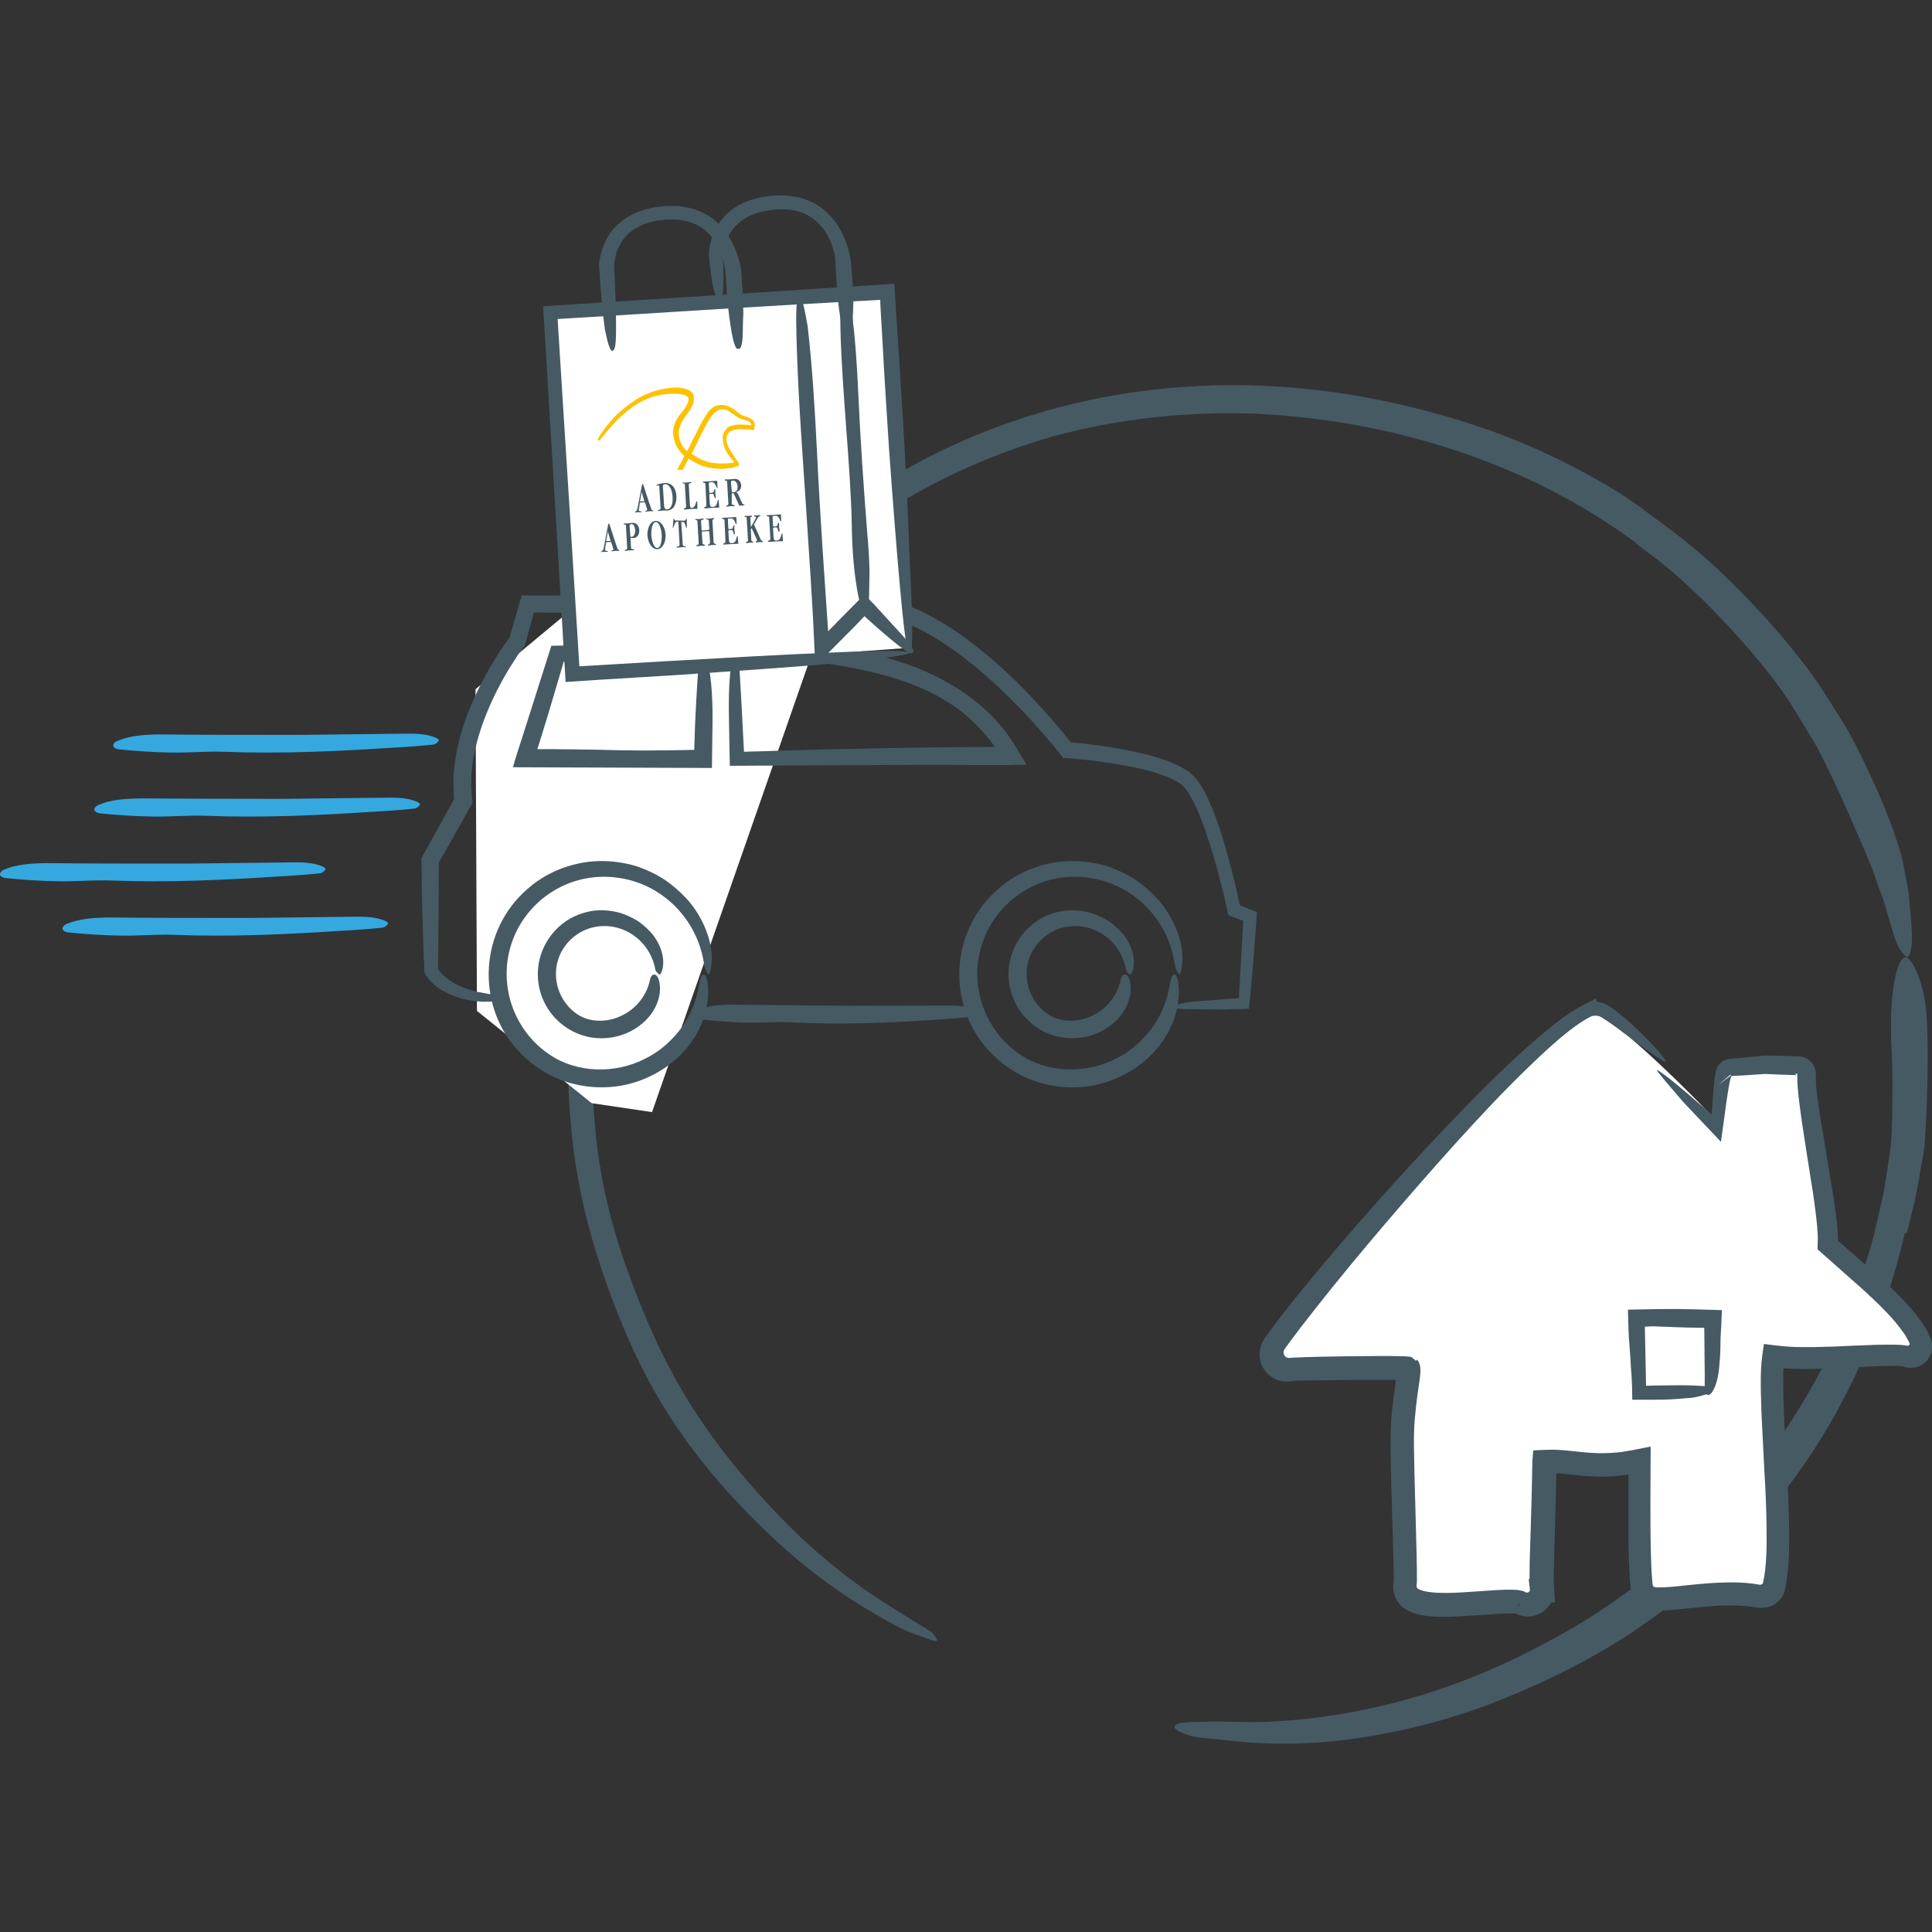 <?xml version="1.0" encoding="utf-8"?>
<!-- Generator: Adobe Illustrator 23.0.1, SVG Export Plug-In . SVG Version: 6.00 Build 0)  -->
<svg version="1.1" id="Ebene_1" xmlns="http://www.w3.org/2000/svg" xmlns:xlink="http://www.w3.org/1999/xlink" x="0px" y="0px"
	 width="800px" height="800px" viewBox="0 0 800 800" style="enable-background:new 0 0 800 800;" xml:space="preserve">
<rect x="0" y="0" width="800" height="800" fill="#333333" stroke="none"/>
<style type="text/css">
	.st0{fill:#465A64;}
	.st1{fill:#FFFFFF;}
	.st2{fill:#35A8E0;}
	.st3{fill:#FCC200;}
</style>
<g>
	<g>
		<g>
			<path class="st0" d="M677.7,225c-45.2-33.6-101.8-51.1-158.1-53.7c-28.2-1-56.6,2-83.9,9.5c-27.1,7.8-53.1,19.8-76.2,36
				c-28.6,20-52.9,45.9-71.4,75.4c-18.8,29.4-32.5,62-38.4,96.1c-4.6,26-5.6,53.1-3.2,79.6c1.9,19.8,6.4,39.1,13.2,57.8
				c6.7,18.8,14.7,37.1,25,53.9c10.3,16.8,22.8,32.2,36.6,46.7c13.6,14.4,28.7,27,45.3,37.6c6.1,3.9,12.3,7.7,18.4,11.4
				c1.6,0.9,2.4,2.7,3.1,3.8c0.2,0.4-0.9,0.5-1.8,0.2c-4.8-1.7-9.6-3.1-14.5-5.7c-13.3-7-26-15.2-37.8-24.7
				c-11.8-9.5-22.7-20.2-33-31.5c-10.2-11.4-19.6-23.8-27.6-37.2c-8-13.4-14.5-27.8-20-42.5c-6-16-11-32.5-14-49.4
				c-3.1-16.9-4.2-34.1-4.3-51.2c-0.5-34.2,5-69.1,18-101.2c11.2-27.9,26.7-53.8,45.7-77.1c18.9-23.4,41.9-43.4,67.6-59.3
				c36.8-22.8,79.4-36.1,122.7-39.2c43.3-3.3,86.9,3.6,127.8,17.9c11.9,4.3,23.1,9.2,34.2,14.9c6.5,3.4,13,7,19.4,11
				c3.2,2,6.4,4.3,9.6,6.6l8.5,6.3l4.3,3.2l4.5,3.5c2.9,2.4,5.8,4.8,8.6,7.2c5.6,4.9,10.8,10.1,16,15.3
				c10.2,10.6,19.9,21.5,28.7,33.7c2.2,3,4.4,6.5,6.3,9.5l5.6,8.9c4.4,6.9,7.4,13.4,10.6,20c5.4,11.4,10,22.4,13.6,34.1
				c0.4,1.4,0.9,3.3,1.2,4.8l0.8,4.2c0.5,2.8,1,5.6,1.5,8.3c0.6,5.8,1.1,11.4,1.4,16.9c0.2,4.6-0.6,9.5-1.9,9.6
				c-1.3,0.1-4.3-4.4-5.5-8.6c-1-3.3-2-6.7-3-10.1l-1.5-5.1l-1.9-5.1c-1.2-3.4-2.4-7.1-3.6-10l-4.2-9.8
				c-5.6-12.9-11.4-26.2-17.8-38.3c-3.3-5.6-7.5-12.5-10.9-18c-3.8-5.8-8-11.4-12.5-16.8c-7.5-9.2-15.6-17.9-24.1-26.3
				c-4.3-4.1-8.6-8.2-13.1-12c-2.2-1.9-4.5-3.7-6.9-5.5l-7.3-5.5L677.7,225z"/>
			<path class="st0" d="M788.8,510.5c-8.7,37-24.3,72.8-47.3,103.6c-19.2,26-43.8,47.9-70.9,65.2c-17.6,10.9-36.4,19.8-55.7,27.1
				c-19.4,7.1-39.7,11.9-60.1,14.3c-9.7,1.1-19.5,1.5-29.2,1.2c-9.7-0.1-19.2-1.6-28.6-2.4c-4.6-0.4-10.2-2.8-10.6-4.1
				c-0.9-2.7,8.2-2.3,15.2-2.5c8.7-0.1,17.6,0.5,26.4-0.1c35.2-2,69.4-11.4,100.9-26.8c14.4-7.1,28.4-14.9,41.4-24.3
				c13.2-9,25.3-19.5,36.7-30.7c33-32.6,56.9-74.4,69-119.8l3.7-16c1-5.4,1.8-10.8,2.6-16.2l0.6-4c0.1-1,0.2-2.4,0.3-3.7l0.3-8.2
				c0.1-5.5,0.1-11.1,0.1-16.6c0-7.3-0.6-14.9-0.6-22c0-6.6,0.5-12.8,1.4-17.9c0.9-5.1,2.2-9.1,4.2-10.1c2.2-1.3,7.9,8.4,9.1,23.3
				c0.9,13.6,0.5,27.2,0,40.8c-0.2,4.2-0.4,8.3-0.7,12.6c-0.4,4.7-1.4,8.5-2,12.7c-0.8,4.1-1.4,8.3-2.4,12.4l-3,12.3L788.8,510.5z"
				/>
		</g>
	</g>
	<polygon class="st1" points="270,460.5 245,456.8 197.5,418.6 196.9,285.4 271.3,223.6 350.4,229.9 	"/>
	<g>
		<g>
			<path class="st0" d="M380.1,252.5c13.4,6.2,24.8,15.1,35.4,24.7c5.3,4.8,10.3,9.9,15.1,15.2c2.4,2.6,4.8,5.3,7.1,8l3.4,4.1
				l2.3,2.9l5.3,0.5l6.9,0.9c4.6,0.6,9.2,1.4,13.8,2.4c4.6,1,9.2,2.1,13.7,3.8c1.1,0.4,2.3,0.8,3.4,1.4c1.1,0.5,2.3,1,3.4,1.7
				c1.1,0.7,2.3,1.3,3.4,2.4c1.2,0.9,2,2,2.9,3.1c3.1,4.4,4.8,8.8,6.6,13.2c1.7,4.4,3.1,8.9,4.4,13.3c1.3,4.5,2.5,8.9,3.6,13.4
				l1.6,6.7l0.7,3.4l0.3,1.3l0,0c0,0-0.1,0,0.1,0c2.3,0.9,4.7,1.9,7,2.8c-0.5,6.8-1,13.5-1.5,20.2c-0.6,6.8-1.2,13.4-1.8,19.8
				c-2,0.1-4,0.1-6,0.2c-1.1,0-2.3,0-3.4,0.1c-2,0-4,0-6,0c-3.9,0-7.8-0.1-11.4-0.2c-3-0.1-6.7-0.5-5.8-0.9
				c1.8-0.7,5.8-1.8,10.1-2.2c6.1-0.5,12.1-0.9,18.3-1.4c0.6-10.6,1.2-21.2,1.8-32c-2-0.8-4.1-1.6-6.2-2.4l-1.1-5.1l-1-4.3l-2.2-8.5
				c-2-7.4-4.2-14.7-6.9-21.7c-1.3-3.5-2.9-7-4.7-10c-0.5-0.7-0.9-1.6-1.4-2.2c-0.5-0.6-1-1.4-1.6-1.8c-1.1-1-2.7-1.9-4.2-2.7
				c-6.5-3-14-4.6-21.4-5.9c-3.7-0.7-7.5-1.2-11.2-1.7l-5.7-0.6l-7-0.6l-1.9-2.4l-1.1-1.4l-2.2-2.7l-4.6-5.3
				c-3.1-3.5-6.3-7-9.6-10.3c-6.6-6.7-13.4-13-20.8-18.7c-7.3-5.7-15.1-10.8-23.4-14.4c-4.1-1.8-8.4-3.2-12.7-4
				c-2.2-0.4-4.3-0.6-6.5-0.6c-2.2-0.1-4.7,0-7,0c-38.1,0.1-76.2,0-114.5-0.3c-4.9,0-9.8,0-14.8-0.1l-2.2,7.9l-0.7,2.6
				c-0.3,1-0.3,1.4-1,3.3l-1.1,1.5l-0.8,1.1c-0.5,0.7-1,1.4-1.5,2.2c-3.9,5.9-7.4,12.1-10.3,18.5c-2.9,6.4-5.3,13.1-6.8,19.8
				c-0.8,3.4-1.2,6.8-1.5,10.2c0,1.7-0.1,3.4-0.1,5.1l0.5,6.2c0.1,0.3,0,0.6-0.2,0.8l-0.4,0.8l-0.7,1.2l-0.9,1.6l-1.7,3.1l-3.5,6.2
				l-6.5,11.5c-0.1,11.1-0.1,22.3-0.2,33.3l-0.1,8.6l0,2c0,0.2,0,0.3,0.1,0.4c0.5,0.7,1.4,1.8,2.3,2.6c3.7,3.3,8.7,5.4,13.8,6.6
				c6.6,1.3,10.4,1.6,11,2.4c0.3,0.4-0.2,0.7-1.5,1.1c-1.3,0.4-3.4,0.6-6.3,0.6c-5.4-0.1-11.2-1.2-16.6-4.1
				c-1.4-0.7-2.7-1.6-3.9-2.6c-1.3-1.1-2.3-2-3.6-3.7c-0.3-0.5-0.7-1-0.9-1.6c-0.1-0.6-0.1-1.2-0.1-1.8l-0.1-2.2
				c-0.1-1.5-0.1-3-0.2-4.5c-0.2-6.1-0.4-12.3-0.6-18.7c-0.1-6.6-0.2-13.4-0.3-20.2c1.4-2.5,2.8-5.1,4.2-7.6
				c1.9-3.4,3.8-6.9,5.7-10.4c1-1.7,1.9-3.5,2.9-5.2l0.7-1.2c0-0.1,0.1-0.1,0.1-0.2c0-0.1,0,0,0,0l-0.1-0.8l-0.1-1.6
				c-0.6-8.6,0.8-17.4,3.4-26c2.6-8.7,6.6-17.2,11.5-25.9c1.3-2.1,2.6-4.3,4-6.5c0.7-1.1,1.4-2.2,2.2-3.2c0.7-0.9,1.3-1.8,2-2.8
				c1.6-5.6,3.3-11.4,5-17.4c20.3,0,44.8,0,72.9,0c13.5,0,27.9,0,43.2,0c7.6,0,15.4,0,23.4,0c4.1,0,8.7,0.4,12.9,1.5
				C372,249.2,376.1,250.6,380.1,252.5z"/>
		</g>
		<g>
			<path class="st0" d="M354.8,416.5c8.2,0,22.7-0.1,37.2-0.1c4.2,0,8.4,0,11.8,1.8c0.6,0.3,1.3,0.9,1.1,1.2
				c-0.3,0.6-1.1,1.5-1.9,1.6c-4.9,0.5-9.8,0.9-14.7,1.2c-20.2,1.4-40.4,2.2-60.8,1.1c-6.6-0.3-13.2,0.3-19.8,0.1
				c-6.1-0.2-12.3-0.7-18.4-1.4c-2.7-0.3-2.9-2.4-0.7-3.5c4.4-2.2,9.8-2.5,15.2-2.5C318.7,416.2,333.6,416.3,354.8,416.5z"/>
		</g>
		<g>
			<path class="st0" d="M207.3,382.4c2.3-4.6,5.8-9.7,11-14.2c5.1-4.6,11.9-8.4,19.8-10.3c7.8-2,16.7-1.8,25.2,0.7
				c4.2,1.4,8.3,3.3,12.1,5.8c3.7,2.6,7.1,5.6,10.1,9.1c6.7,8.1,10.4,18.8,8.9,27.3c-0.2,1.4-0.8,3.1-1.1,2.6
				c-0.7-0.8-1.6-2.5-1.8-4.4c-1.6-11-7.7-21.1-16.4-27.6c-8.9-6.8-20.3-9.5-31.1-7.9c-10.7,1.6-20.5,7.7-26.7,16.4
				c-6.3,8.7-8.8,19.8-6.9,30.3c1.8,10.5,7.9,20.2,16.9,26.3c11.5,8,27.6,8.2,39.8,1.9c5.8-2.8,10.8-7.2,14.7-12.3
				c3.9-5.2,6.5-11.4,7.6-17.8c0.7-5.7,2.8-6.5,3.6-1.3c0.7,5.2-0.1,11.3-2.6,17.2c-2.5,5.8-6.6,11.3-11.9,15.6
				c-7.2,5.8-16.2,9.6-25.7,10.3c-9.5,0.7-19.6-1.3-28.3-6.8c-8.7-5.4-16.2-14-19.8-25C201.1,407.4,201.4,394.2,207.3,382.4z"/>
		</g>
		<g>
			<path class="st0" d="M225.5,391.6c1.3-2.6,3.3-5.5,6.1-8c2.9-2.6,6.7-4.8,11.2-5.9c4.4-1.2,9.5-1,14.3,0.4
				c2.4,0.8,4.7,1.9,6.9,3.2c2.1,1.4,4.1,3.2,5.8,5.1c3.8,4.5,5.9,10.8,4.3,15.6c-0.2,0.8-0.8,1.7-1.1,1.5c-0.6-0.4-1.6-1.3-1.7-2.3
				c-1.1-5.7-4.4-10.8-9-13.9c-4.6-3.3-10.4-4.5-15.7-3.5c-5.3,0.9-10,4.1-12.9,8.3c-3,4.3-4.1,9.6-3.2,14.7c0.9,5,3.7,9.7,8,12.8
				c5.6,4.1,13.4,3.8,19.2,0.8c5.6-2.7,10-8,11.4-14.5c0.5-2.8,2.6-3.3,3.6-0.5c0.9,2.9,0.8,6.3-0.5,9.7c-1.2,3.3-3.5,6.5-6.5,8.9
				c-8,6.7-20.5,8.2-30.4,2c-4.9-3-9.1-7.9-11.2-14.1C222,405.7,222.1,398.3,225.5,391.6z"/>
		</g>
		<g>
			<path class="st0" d="M402.2,382.4c2.3-4.6,5.8-9.7,11-14.2c5.1-4.6,11.9-8.4,19.8-10.3c7.8-2,16.7-1.8,25.2,0.7
				c4.2,1.4,8.3,3.3,12.1,5.8c3.7,2.6,7.1,5.6,10.1,9.1c6.7,8.1,10.4,18.8,8.9,27.3c-0.2,1.4-0.8,3.1-1.1,2.6
				c-0.7-0.8-1.6-2.5-1.8-4.4c-1.6-11-7.7-21.1-16.4-27.6c-8.9-6.8-20.3-9.5-31.1-7.9c-10.7,1.6-20.5,7.7-26.7,16.4
				c-6.3,8.7-8.8,19.8-6.9,30.3c1.8,10.5,7.9,20.2,16.9,26.3c11.5,8,27.6,8.2,39.8,1.9c5.8-2.8,10.8-7.2,14.7-12.3
				c3.9-5.2,6.5-11.4,7.6-17.8c0.7-5.7,2.8-6.5,3.6-1.3c0.7,5.2-0.1,11.3-2.6,17.2c-2.5,5.8-6.6,11.3-11.9,15.6
				c-7.2,5.8-16.2,9.6-25.7,10.3c-9.5,0.7-19.6-1.3-28.3-6.8c-8.7-5.4-16.2-14-19.8-25C396,407.4,396.2,394.2,402.2,382.4z"/>
		</g>
		<g>
			<path class="st0" d="M420.4,391.6c1.3-2.6,3.3-5.5,6.1-8c2.9-2.6,6.7-4.8,11.2-5.9c4.4-1.2,9.5-1,14.3,0.4
				c2.4,0.8,4.7,1.9,6.9,3.2c2.1,1.4,4.1,3.2,5.8,5.1c3.8,4.5,5.9,10.8,4.3,15.6c-0.2,0.8-0.8,1.7-1.1,1.5c-0.6-0.4-1.6-1.3-1.7-2.3
				c-1.1-5.7-4.4-10.8-9-13.9c-4.6-3.3-10.4-4.5-15.7-3.5c-5.3,0.9-10,4.1-12.9,8.3c-3,4.3-4.1,9.6-3.2,14.7c0.9,5,3.7,9.7,8,12.8
				c5.6,4.1,13.4,3.8,19.2,0.8c5.6-2.7,10-8,11.4-14.5c0.5-2.8,2.6-3.3,3.6-0.5c0.9,2.9,0.8,6.3-0.5,9.7c-1.2,3.3-3.5,6.5-6.5,8.9
				c-8,6.7-20.5,8.2-30.4,2c-4.9-3-9.1-7.9-11.2-14.1C416.9,405.7,417,398.3,420.4,391.6z"/>
		</g>
		<g>
			<path class="st0" d="M383.7,316.7l-81.5,0.4l-0.3-15.8c-0.2-10.1-0.3-20.1,1.3-28.4c0.3-1.4,0.9-3.1,1.2-2.6
				c0.6,0.8,1.6,2.7,1.7,4.6c0.3,5.9,0.7,11.8,1,17.7c0.3,5.8,0.6,11.5,0.9,17.3l0.1,1.4l2.5-0.1l4.5-0.1l8.9-0.3l17.9-0.5
				c11.9-0.2,23.8-0.5,35.8-0.7l17.9-0.2l16.2-0.1c0,0,0.1,0,0.1,0l0,0c0,0,0,0,0,0l-0.3-0.5c-0.8-1.2-1.6-2.3-2.6-3.4
				c-3.6-4.4-7.7-8.4-12.3-11.8c-12.2-9.1-27.5-13.8-42.6-16.8c-14.1-2.9-28.7-4.3-43.1-4.3c-3.1,0-5.1-0.4-5-1.1
				c-0.1-0.3-0.2-0.6-0.3-0.9l0-0.1l0,0l0.3,0.9l0,0l-0.3-0.9l0,0.1c0.3,0.9,0.2,0.5,0.2,0.5c0-0.2,0.2-0.4,0.4-0.6
				c0.5-0.4,1.5-0.8,2.8-1.2c10.6-2.9,23.7-3,37-1.1c9.1,1.2,18.1,3.2,27.1,6.1c4.5,1.5,9,3.3,13.4,5.4c4.4,2.2,8.8,4.6,13.1,7.6
				c4.2,3,8.3,6.4,12.1,10.4c1,1,1.8,2.1,2.7,3.1c0.9,1,1.8,2.1,2.6,3.3l1.6,2.2c0.7,1,1.3,2.1,2,3.2c1.3,2.2,2.6,4.3,3.9,6.5
				l0.5,0.8l-0.9,0l-1.9,0c-1.3,0-2.5,0-3.8,0.1c-2.4,0-4.9,0-7.4,0c-2.9,0-5.8,0-8.8,0C396.3,316.7,390.1,316.7,383.7,316.7z"/>
		</g>
		<g>
			<path class="st0" d="M217,303l11.3-35.6l38.9-0.8c8-0.2,15.9-0.3,22.5,1.3c1.1,0.3,2.4,0.9,2.1,1.2c-0.6,0.6-2.1,1.6-3.7,1.7
				c-9.3,0.7-18.7,1.3-28,1.8l-14.5,0.8l-7.3,0.4l-3.6,0.2l-0.8,0l-0.2,0l-0.4,0.1l-0.1,0.7l-0.8,2.7l-1.6,5.4l-3.2,10.8l-3.3,10.8
				l-1.7,5.4c-0.1,0.3-0.1,0.2-0.1,0.3l0,0l0,0c0,0,0,0,0,0l0.1,0l4.9,0l10.4,0.1c6.9,0.1,13.8,0.2,20.8,0.4
				c5.4,0.1,10.8,0.1,16.3,0l8.2-0.1l4.1-0.1c0.3,0,0.1,0,0.2,0l0,0l0,0l0-1.2c0.3-11.7,1-23.4,1.8-35c0.4-5.1,2.5-5.5,3.5-1.3
				c2.1,8.5,2.4,18.6,2.2,29c-0.1,4.7-0.1,9.4-0.2,16c-22.8-0.1-47.8-0.2-82.4-0.3C213.1,315,215,309.1,217,303z"/>
		</g>
		<g>
			<path class="st2" d="M116.6,330.8c9.4-0.1,26-0.3,42.6-0.5c4.8-0.1,9.6,0,13.5,1.7c0.7,0.3,1.4,0.9,1.2,1.2
				c-0.4,0.6-1.3,1.5-2.2,1.6c-5.6,0.6-11.2,1-16.8,1.3c-23.1,1.5-46.2,2.6-69.6,1.7c-7.5-0.3-15.1,0.5-22.7,0.3
				c-7-0.1-14.1-0.6-21-1.3c-3.1-0.3-3.3-2.4-0.8-3.5c5.1-2.2,11.1-2.6,17.4-2.7C75.2,330.7,92.3,330.8,116.6,330.8z"/>
		</g>
		<g>
			<path class="st2" d="M77.5,357.6c9.4-0.1,26-0.3,42.6-0.5c4.8-0.1,9.6,0,13.5,1.7c0.7,0.3,1.4,0.9,1.2,1.2
				c-0.4,0.6-1.3,1.5-2.2,1.6c-5.6,0.6-11.2,1-16.8,1.3c-23.1,1.5-46.2,2.6-69.6,1.7c-7.5-0.3-15.1,0.5-22.7,0.3
				c-7-0.1-14.1-0.6-21-1.3c-3.1-0.3-3.3-2.4-0.8-3.5c5.1-2.2,11.1-2.6,17.4-2.7C36.1,357.6,53.2,357.6,77.5,357.6z"/>
		</g>
		<g>
			<path class="st2" d="M124.4,304.3c9.4-0.1,26-0.3,42.6-0.5c4.8-0.1,9.6,0,13.5,1.7c0.7,0.3,1.4,0.9,1.2,1.2
				c-0.4,0.6-1.3,1.5-2.2,1.6c-5.6,0.6-11.2,1-16.8,1.3c-23.1,1.5-46.2,2.6-69.6,1.7c-7.5-0.3-15.1,0.5-22.7,0.3
				c-7-0.1-14.1-0.6-21-1.3c-3.1-0.3-3.3-2.4-0.8-3.5c5.1-2.2,11.1-2.6,17.4-2.7C83,304.3,100.1,304.3,124.4,304.3z"/>
		</g>
		<g>
			<path class="st2" d="M103.4,380.1c9.4-0.1,26-0.3,42.6-0.5c4.8-0.1,9.6,0,13.5,1.7c0.7,0.3,1.4,0.9,1.2,1.2
				c-0.4,0.6-1.3,1.5-2.2,1.6c-5.6,0.6-11.2,1-16.8,1.3c-23.1,1.5-46.2,2.6-69.6,1.7c-7.5-0.3-15.1,0.5-22.7,0.3
				c-7-0.1-14.1-0.6-21-1.3c-3.1-0.3-3.3-2.4-0.8-3.5c5.1-2.2,11.1-2.6,17.4-2.7C62,380.1,79.1,380.1,103.4,380.1z"/>
		</g>
	</g>
	<g>
		<polygon class="st1" points="228.6,129.1 368.3,120.6 375.6,268.3 312.6,272.9 238.1,278.7 		"/>
		<g>
			<g>
				<path class="st0" d="M377.6,267.5c-0.2,4.1-1.4,3.7-2,0.8c-0.8-3.7-1.7-11.7-2.9-24.7c-1.6-17.7-3.1-37.4-4.6-58.1
					c-0.7-10.4-1.3-21-2-31.8c-0.3-5.4-0.6-10.8-0.9-16.3c-0.2-2.7-0.3-5.5-0.5-8.2l-0.2-4.1l0-0.8l0,0l0-0.1l-0.1,0l-0.1,0l-0.7,0
					l-1.3,0.1c-19.6,1-42,2.3-65.1,3.7c-22.1,1.4-44.9,2.8-66.3,4.1c0.7,11.3,1.4,21.9,2,31.9c2.3,36.2,4.7,74.5,7,111.9
					c11.4-0.7,22.7-1.3,33.9-2c12.2-0.7,24.1-1.3,35.8-2c26.5-1.4,55.6-2.8,62.7-2.3c13.9,0.9-9.7,3.3-31,5.5
					c-16.1,1.3-33.1,2.5-50.6,3.7c-8.7,0.6-17.6,1.2-26.5,1.7c-10,0.6-20,1.2-30,1.9c-1-16.9-2-34-3-50.8
					c-2-33.1-4.1-68.3-6.3-104.8c48.2-3.1,98.1-6.2,145.4-9.3c0.3,4.9,0.6,9.5,0.9,14.1c1.7,25.6,4,61.1,4.7,81.2
					C376.9,239.2,378.1,255.7,377.6,267.5z"/>
			</g>
			<g>
				<path class="st0" d="M378,268.8c0.7,1.3-0.3,2-1.2,1.6c-1.3-0.5-3.6-2.1-7.1-5c-2.2-1.8-4.5-3.8-6.9-5.9
					c-1.2-1.1-2.4-2.1-3.6-3.2c-0.5-0.5-1.5-1.4-1.3-1.1c0,0-0.1,0-0.1,0c0,0.1,0,0.1,0,0.1c-0.6,0.7-1.3,1.3-1.9,2
					c-1.4,1.5-2.9,3-4.4,4.5c-4.6,4.6-9.2,9.3-13.9,13.9l0-0.4c-0.3-6.4-0.7-13.3-1-20.5c-0.3-4.9-0.6-9.9-0.9-15
					c-0.7-10.2-1.3-20.4-1.9-29.3c-1.4-21-3.1-43.9-3.8-64.5c-0.3-9.1-0.6-19.1,0.2-21.6c1.4-4.9,2.9,3.2,4.2,10.5
					c1.9,16,3,34.4,3.9,52.1c0.6,12.7,1.4,26.4,2.3,40.2c0.5,6.9,0.9,13.9,1.4,20.8c0.2,3.4,0.5,6.9,0.7,10.3l0.2,2.6
					c0,0.3,0,0.1,0,0.2l0,0l0,0.1c0,0.1,0,0.2,0.1,0.2c0.1-0.1,0.1-0.2,0.2-0.3l0,0l0,0l0,0l0.2-0.2c0.5-0.6,1.1-1.1,1.7-1.7
					c1.1-1.2,2.3-2.4,3.5-3.6c3.2-3.2,6.4-6.5,9.3-9.4c1.1,1.1,2.2,2.2,3.3,3.3c0.5,0.5,1,1,1.4,1.5c0.3,0.3,0.5,0.5,0.7,0.8
					c1,1,1.8,1.9,2.6,2.8C371.8,261.2,376,265.1,378,268.8z"/>
			</g>
			<g>
				<path class="st0" d="M359.1,251.5c-0.4,0.9-1.6,0.9-2,0.3c-0.6-0.8-1.2-2.6-1.8-5.5c-1.6-8.3-2.5-18.7-2.6-29.1
					c-0.2-11.3-1.3-26.7-2.2-38.5c-1-13.9-2.2-29.1-2.5-42.7c-0.1-6.1-0.2-12.7,0.6-14.3c1.5-3.3,2.9,2.1,4,6.9
					c1.5,10.6,2.3,22.8,2.8,34.5c0.8,17.9,2.2,38.7,3.7,57.4c0.5,5.8,1.1,13.9,0.9,18.5C359.8,245,360.2,248.8,359.1,251.5z"/>
			</g>
			<g>
				<path class="st0" d="M306.8,143.7c-0.4,1-1.6,1-2,0.3c-0.6-0.9-1.2-2.9-1.8-6.1c-0.8-4.6-1.5-9.7-1.9-15.1
					c-0.2-2.7-0.4-5.5-0.6-8.3l-0.1-1.1l0-0.5l0-0.3c-0.1-0.6-0.2-1.2-0.3-1.9c-0.3-1.3-0.5-2.6-0.9-3.8
					c-1.6-5.4-5.3-11.6-11.4-14.1c-3-1.3-6.3-2-9.6-1.9c-0.8,0-1.6,0-2.5,0c-0.8,0.1-1.6,0.2-2.4,0.3c-1.6,0.1-3.1,0.6-4.5,0.9
					c-3.3,1-6.5,2.6-8.9,5c-1.3,1.1-2.2,2.6-3.1,4c-0.8,1.5-1.5,3.1-1.9,4.8c-0.4,1.7-0.7,3.5-0.6,5c0.1,2,0.2,4,0.3,5.9
					c0.2,3.9,0.3,7.8,0.4,11.6c0.2,6.7,0.2,14-0.5,15.8c-1.5,3.6-2.9-2.3-4-7.6c-0.8-5.8-1.4-12.1-1.9-18.5
					c-0.1-1.6-0.2-3.2-0.3-4.9l-0.2-2.4c-0.1-1.2,0-2.1,0.2-3c0.5-3.7,1.8-7.2,3.8-10.4c3-4.9,8.1-8.4,13.6-10.2
					c2.7-0.9,5.6-1.5,8.4-1.7c0.7-0.1,1.4-0.2,2.1-0.2l2.2,0l2.2,0c0.7,0.1,1.5,0.2,2.2,0.3c5.9,0.8,11.8,3.6,15.8,8.2
					c4.1,4.5,6.5,9.9,7.8,15.4c0.2,0.9,0.4,1.8,0.5,2.7c0.1,0.7,0.1,1,0.1,1.5c0,0.4,0.1,0.9,0.1,1.4c0.1,1.8,0.2,3.7,0.4,5.5
					c0.2,3.7,0.3,7.2,0.3,9.7C307.4,136.5,307.9,140.6,306.8,143.7z"/>
			</g>
			<g>
				<path class="st0" d="M352.2,139.7c-0.4,0.9-1.6,0.9-2,0.3c-0.6-0.8-1.2-2.6-1.7-5.4c-0.8-4.1-1.4-8.6-1.8-13.5
					c-0.2-2.4-0.4-4.9-0.5-7.4c-0.1-1.3-0.1-2.5-0.2-3.8l0-1l0-0.3l0-0.4c-0.1-0.5-0.1-1.1-0.2-1.7c-0.9-5-3.2-10.9-7.7-14.8
					c-4.3-4-10.4-5.3-15.7-5c-1.6,0-3.2,0.3-4.8,0.5c-0.8,0.1-1.6,0.4-2.3,0.5c-0.8,0.2-1.6,0.4-2.3,0.7c-3,0.9-5.7,2.6-7.9,4.7
					c-2.1,2.1-3.8,4.8-4.7,7.7c-0.5,1.4-0.8,3-1,4.4l0,0.5l0,0.1l0,0.3l0,1.3c0,0.8,0,1.7,0.1,2.5c0.1,5.9,0.1,12.5-0.6,14.1
					c-1.5,3.2-2.9-2-4-6.8c-0.4-2.6-0.7-5.3-1-8c-0.1-0.7-0.1-1.4-0.2-2.1l-0.1-1.2c0-0.6,0-0.9,0-1.3c0.1-1.6,0.3-3.2,0.8-4.8
					c0.8-3.1,2.3-6.2,4.4-8.8c2-2.7,4.8-4.8,7.6-6.3c4.4-2.3,9.4-3.4,14.3-3.7c5-0.3,10.4,0.3,15.3,2.6c4.9,2.3,9,6.3,11.6,10.9
					c2.6,4.6,4.3,9.4,4.8,14.6c0.5,5.7,1.1,13.7,0.9,18.2C352.9,133.3,353.3,137,352.2,139.7z"/>
			</g>
			<g>
				<g>
					<g>
						<path class="st0" d="M252.9,224.4c0.2,0,0.2,0.1,0.6,1.4c0.4,1.3,0.5,1.5,0.5,1.6c0,0.1,0,0.4-0.2,0.4
							c-0.5,0.2-0.7,0.2-0.6,0.3c0,0.1,0,0.2,0.2,0.2c0.2,0,0.7-0.1,1.5-0.2c0.6,0,1,0,1.3,0c0.3,0,0.3-0.1,0.3-0.2
							c0-0.2-0.2-0.1-0.5-0.3c-0.3-0.1-0.4-0.8-1.4-3.6c-2.3-7-2.2-7.2-2.5-7.2c-0.3,0-0.2,0.1-1.2,5.3c-0.9,4.8-1,5.7-1.4,5.9
							c-0.3,0.2-0.5,0.1-0.5,0.4c0,0.1,0.1,0.2,0.2,0.2c0.2,0,0.4-0.1,1.1-0.1c0.4,0,1,0,1.1,0c0.2,0,0.3-0.1,0.3-0.2
							c0-0.2-0.4-0.1-0.7-0.2c-0.3-0.1-0.5-0.3-0.5-0.5c0-0.1,0.1-0.4,0.3-1.9c0.1-1,0.1-1.1,0.4-1.2L252.9,224.4z M251.2,224
							c-0.1,0-0.2,0-0.2,0c0-0.1,0-0.2,0.3-1.6c0.4-2.1,0.4-2.2,0.4-2.2c0.1,0,0.1,0.1,0.3,1c0.7,2.3,0.8,2.6,0.8,2.7
							c0,0.1,0,0.1-0.1,0.1L251.2,224z"/>
						<path class="st0" d="M260.7,217.8c0-0.5,0.2-0.7,0.8-0.8c0.7,0,1.4,0.8,1.5,2.4c0.1,1.6-0.5,2.8-1.4,2.9
							c-0.4,0-0.6-0.1-0.6-0.4L260.7,217.8z M261.1,223c0-0.2,0-0.3,0-0.3c0.2,0,0.6,0.1,1.3,0.1c1.5-0.1,2.4-1.6,2.3-3.3
							c-0.1-1.8-1.2-3.1-2.8-3c-0.7,0-1.3,0.2-1.8,0.2c-0.8,0.1-1.2,0-1.5,0c-0.2,0-0.3,0.1-0.3,0.3c0,0.1,0.1,0.2,0.5,0.2
							c0.3,0,0.4,0.3,0.4,0.8l0.5,8.9c0,0.4-0.1,0.6-0.5,0.7c-0.3,0-0.5,0.1-0.5,0.3c0,0.2,0.1,0.2,0.3,0.2c0.3,0,0.5-0.1,1.7-0.2
							c1.1-0.1,1.3,0,1.6,0c0.1,0,0.2-0.1,0.2-0.3c0-0.2-0.1-0.2-0.5-0.2c-0.6,0-0.7-0.3-0.7-0.6L261.1,223z"/>
						<path class="st0" d="M274,221.4c0.1,2.2-0.3,5.4-1.8,5.5c-1.5,0.1-2.3-3-2.5-5.2c-0.1-2.2,0.3-5.4,1.8-5.5
							C273,216.1,273.9,219.3,274,221.4 M275.6,221.3c-0.2-2.8-1.8-5.7-4.1-5.6c-2.3,0.1-3.6,3.2-3.4,6.1c0.2,2.8,1.8,5.7,4.1,5.6
							C274.5,227.3,275.8,224.2,275.6,221.3"/>
						<path class="st0" d="M279.7,215.5c-0.6,0-0.4-0.7-0.7-0.7c-0.2,0-0.2,0.1-0.2,0.8c-0.2,2.2-0.2,2.6-0.2,2.8
							c0,0.1,0.1,0.2,0.1,0.2c0.1,0,0.1-0.2,0.5-1.2c0.4-1.1,0.7-1.4,1.3-1.4c0.3,0,0.4,0,0.4,0.4l0.5,8.8c0,0.8,0,0.9-0.7,1.1
							c-0.4,0.1-0.5,0.1-0.5,0.3c0,0.2,0.1,0.2,0.2,0.2c0.2,0,0.7-0.1,1.9-0.2c1-0.1,1.3,0,1.5,0c0.2,0,0.3-0.1,0.2-0.2
							c0-0.2-0.1-0.2-0.6-0.2c-0.5,0-0.6-0.3-0.7-0.8l-0.6-9c0-0.2,0-0.3,0.4-0.3c0.6,0,0.9,0.1,1.2,1.1c0.4,1.2,0.4,1.4,0.6,1.4
							c0.1,0,0.1-0.1,0.1-0.3c0-2.6,0-2.9,0-3.2c0-0.2-0.1-0.3-0.2-0.3c-0.3,0-0.1,0.7-0.8,0.8L279.7,215.5z"/>
						<path class="st0" d="M290.8,219.7c-0.2,0-0.2-0.1-0.3-0.3l-0.2-3.3c0-0.5,0-0.7,0.4-0.8c0.5-0.2,0.7-0.1,0.7-0.4
							c0-0.1-0.1-0.2-0.2-0.2c-0.3,0-0.6,0.1-1.5,0.2c-0.9,0.1-1.2,0-1.5,0c-0.2,0-0.3,0.1-0.3,0.3c0,0.2,0.3,0.1,0.6,0.2
							c0.2,0.1,0.3,0.2,0.3,0.6l0.5,8.8c0,0.6-0.1,0.7-0.6,0.9c-0.3,0.1-0.4,0.1-0.3,0.3c0,0.2,0.1,0.2,0.3,0.2
							c0.2,0,0.7-0.1,1.5-0.2c0.7,0,1.1,0,1.4,0c0.2,0,0.3-0.1,0.3-0.3c0-0.2-0.2-0.2-0.3-0.2c-0.6-0.2-0.7-0.2-0.7-0.8l-0.3-4.3
							c0-0.2,0.1-0.3,0.2-0.3l2.6-0.2c0.2,0,0.2,0.1,0.3,0.3l0.3,4.2c0,0.6-0.1,0.9-0.5,1c-0.4,0.1-0.4,0.1-0.4,0.3
							c0,0.1,0.1,0.2,0.2,0.2c0.2,0,0.7-0.1,1.5-0.2c1-0.1,1.2,0,1.4,0c0.2,0,0.3-0.1,0.3-0.2c0-0.2-0.1-0.2-0.4-0.3
							c-0.5-0.2-0.6-0.3-0.6-0.7l-0.5-8.9c0-0.4,0.1-0.4,0.4-0.6c0.3-0.1,0.4-0.2,0.4-0.3c0-0.1-0.1-0.2-0.3-0.2
							c-0.3,0-0.4,0.1-1.4,0.2c-0.9,0.1-1.3,0-1.5,0c-0.2,0-0.2,0.1-0.2,0.2c0,0.1,0.1,0.2,0.5,0.2c0.5,0,0.5,0.1,0.6,0.7l0.2,3.3
							c0,0.2-0.1,0.3-0.2,0.3L290.8,219.7z"/>
						<path class="st0" d="M300.4,224.1c0,0.5-0.1,0.7-0.7,0.9c-0.2,0-0.3,0.1-0.2,0.3c0,0.1,0.1,0.2,0.3,0.2c0.7,0,1.2-0.1,2.9-0.2
							c1.5-0.1,2.3-0.1,2.7-0.1c0.3,0,0.4-0.1,0.3-0.3l-0.2-2.5c0-0.4-0.1-0.4-0.2-0.4c-0.2,0-0.1,0.1-0.4,1
							c-0.3,1.3-0.8,1.8-1.8,1.9c-1,0.1-1.2-0.3-1.3-1.6l-0.2-3.4c0-0.3,0-0.3,0.6-0.4c1.1-0.1,1.1,0,1.4,0.8c0.2,0.6,0.2,1,0.5,1
							c0.2,0,0.2-0.2,0.2-0.5c0-0.4-0.1-0.8-0.2-1.5c0-0.5,0-1.2,0-1.5c0-0.2-0.1-0.3-0.2-0.3c-0.2,0-0.2,0.2-0.4,0.8
							c-0.2,0.7-0.3,0.7-1.5,0.8c-0.4,0-0.4,0-0.4-0.3l-0.2-3.6c0-0.4,0-0.5,0.8-0.5c1.2-0.1,1.6,0.3,2.1,1.3c0.4,0.9,0.3,1,0.6,1
							c0.1,0,0.2-0.1,0.1-0.3l-0.1-2.3c0-0.3-0.1-0.3-0.4-0.3c-0.4,0-1.1,0.1-2.7,0.2c-1.9,0.1-2.3,0.1-2.4,0.1
							c-0.3,0-0.4,0.1-0.4,0.3c0,0.2,0.1,0.2,0.4,0.2c0.5,0.1,0.6,0.2,0.6,0.6L300.4,224.1z"/>
						<path class="st0" d="M310.9,219.3c0-0.1,0.3-0.6,0.3-0.6c0.1,0,0.1,0.2,1,2.1c1.1,2.5,1.3,2.7,1.3,2.9c0,0.2-0.1,0.4-0.4,0.4
							c-0.1,0-0.3,0.1-0.2,0.2c0,0.2,0.1,0.3,0.3,0.3c0.1,0,0.4-0.1,1.2-0.1c0.8-0.1,1,0,1.2,0c0.2,0,0.3-0.1,0.3-0.3
							c0-0.1-0.1-0.2-0.3-0.2c-0.7-0.3-0.5-0.6-3.4-6.8c1.6-2.8,1.7-3.2,2.3-3.4c0.3-0.1,0.4-0.2,0.4-0.3c0-0.2-0.1-0.2-0.2-0.2
							c-0.2,0-0.5,0.1-1.1,0.1c-0.5,0-0.8,0-1.1,0c-0.2,0-0.3,0.1-0.3,0.3c0,0.1,0.1,0.2,0.5,0.2c0.3,0,0.4,0.1,0.4,0.3
							c0,0.3-0.6,1.2-2.2,4.1l0,0l-0.2-3.8c0-0.4,0-0.4,0.3-0.5c0.4,0,0.4-0.1,0.4-0.3c0-0.1-0.1-0.2-0.3-0.2
							c-0.2,0-0.4,0.1-1.2,0.1c-1,0.1-1.2,0-1.3,0c-0.2,0-0.3,0.1-0.3,0.3c0,0.1,0.2,0.2,0.5,0.2c0.3,0,0.4,0.2,0.4,0.6l0.5,8.5
							c0.1,0.9,0,1-0.6,1.2c-0.2,0-0.2,0.1-0.2,0.3c0,0.2,0.1,0.2,0.2,0.2c0.3,0,0.5-0.1,1.4-0.2c0.7,0,1,0,1.2,0
							c0.1,0,0.2-0.1,0.2-0.2c0-0.2-0.1-0.2-0.3-0.3c-0.4-0.1-0.5-0.3-0.5-0.6L310.9,219.3z"/>
						<path class="st0" d="M319,223c0,0.5-0.1,0.7-0.8,0.9c-0.2,0-0.3,0.1-0.2,0.3c0,0.1,0.1,0.2,0.3,0.2c0.7,0,1.2-0.1,2.9-0.2
							c1.5-0.1,2.3-0.1,2.7-0.1c0.3,0,0.4-0.1,0.3-0.3l-0.2-2.5c0-0.4-0.1-0.4-0.2-0.4c-0.2,0-0.1,0.1-0.4,1
							c-0.3,1.3-0.8,1.8-1.8,1.9c-1,0.1-1.2-0.3-1.3-1.6l-0.2-3.4c0-0.3,0-0.3,0.6-0.4c1.1-0.1,1.1,0,1.4,0.8c0.2,0.6,0.2,1,0.5,1
							c0.2,0,0.2-0.2,0.2-0.5c0-0.4-0.1-0.8-0.2-1.5c0-0.5,0-1.2,0-1.5c0-0.2-0.1-0.3-0.2-0.3c-0.2,0-0.2,0.2-0.4,0.8
							c-0.2,0.7-0.3,0.7-1.5,0.8c-0.4,0-0.4,0-0.4-0.3l-0.2-3.6c0-0.4,0-0.5,0.8-0.5c1.2-0.1,1.6,0.3,2.1,1.3c0.4,0.9,0.3,1,0.6,1
							c0.1,0,0.2-0.1,0.1-0.3l-0.1-2.3c0-0.3-0.1-0.3-0.4-0.3c-0.4,0-1.1,0.1-2.7,0.2c-1.9,0.1-2.3,0.1-2.4,0.1
							c-0.3,0-0.4,0.1-0.4,0.3c0,0.2,0.1,0.2,0.4,0.2c0.5,0.1,0.6,0.2,0.6,0.6L319,223z"/>
					</g>
					<g>
						<path class="st0" d="M266.9,208c0.2,0,0.2,0.1,0.6,1.4c0.4,1.3,0.5,1.5,0.5,1.6c0,0.1,0,0.4-0.2,0.4c-0.5,0.2-0.7,0.2-0.6,0.3
							c0,0.1,0,0.2,0.2,0.2c0.2,0,0.7-0.1,1.5-0.2c0.6,0,1,0,1.3,0c0.3,0,0.3-0.1,0.3-0.2c0-0.2-0.2-0.1-0.5-0.3
							c-0.3-0.1-0.4-0.8-1.4-3.6c-2.3-7-2.2-7.2-2.5-7.2c-0.3,0-0.2,0.1-1.2,5.3c-0.9,4.8-1,5.7-1.4,5.9c-0.3,0.2-0.5,0.1-0.5,0.4
							c0,0.1,0.1,0.2,0.2,0.2c0.2,0,0.4-0.1,1.1-0.1c0.4,0,1,0,1.1,0c0.2,0,0.3-0.1,0.3-0.2c0-0.2-0.4-0.1-0.7-0.2
							c-0.3-0.1-0.5-0.3-0.5-0.5c0-0.1,0.1-0.4,0.3-1.9c0.1-1,0.1-1.1,0.4-1.2L266.9,208z M265.2,207.6c-0.1,0-0.2,0-0.2,0
							c0-0.1,0-0.2,0.3-1.6c0.4-2.1,0.4-2.2,0.4-2.2c0.1,0,0.1,0.1,0.3,1c0.7,2.3,0.8,2.6,0.8,2.7c0,0.1,0,0.1-0.1,0.1L265.2,207.6z
							"/>
						<path class="st0" d="M273.5,209.8c0.1,1-0.1,1.3-0.6,1.3c-0.5,0.1-0.5,0.1-0.5,0.3c0,0.1,0.1,0.2,0.2,0.2c0.3,0,0.7-0.1,2-0.2
							c0.6,0,1.2,0,1.8,0c2.9-0.2,3.8-3.4,3.7-5.9c-0.2-3.6-2.1-5.7-4.9-5.5c-1.2,0.1-3.4,0.6-3.4,0.9c0,0.2,0,0.2,0.2,0.2
							c0.1,0,0.3-0.1,0.5-0.1c0.4,0,0.5,0.1,0.5,0.6L273.5,209.8z M274.5,201.6c-0.1-0.8,0.3-1.1,0.9-1.1c1.7-0.1,2.9,2.1,3.1,5.3
							c0.2,2.8-0.6,5-2.2,5.1c-0.8,0-1.2-0.3-1.3-1.3L274.5,201.6z"/>
						<path class="st0" d="M285.2,200.8c0-0.4,0.1-0.7,0.6-0.7c0.4-0.1,0.5-0.1,0.5-0.3c0-0.2-0.1-0.2-0.3-0.2
							c-0.2,0-0.5,0.1-1.6,0.2c-0.9,0.1-1.2,0-1.5,0c-0.2,0-0.3,0.1-0.3,0.2c0,0.2,0.1,0.2,0.6,0.2c0.3,0,0.4,0.2,0.4,0.6l0.5,8.7
							c0,0.8-0.1,0.8-0.7,1c-0.2,0-0.2,0.1-0.2,0.3c0,0.2,0.1,0.2,0.3,0.2c0.3,0,1.1-0.1,2.1-0.2c1.8-0.1,2.4-0.1,2.9-0.1
							c0.2,0,0.3-0.1,0.3-0.4l-0.1-2.3c0-0.4-0.1-0.5-0.2-0.5c-0.2,0-0.1,0.2-0.5,1.3c-0.3,0.9-0.8,1.4-1.4,1.5
							c-0.5,0.1-0.9-0.3-0.9-1L285.2,200.8z"/>
						<path class="st0" d="M292.5,209.1c0,0.5-0.1,0.7-0.7,0.9c-0.2,0-0.3,0.1-0.2,0.3c0,0.1,0.1,0.2,0.3,0.2c0.7,0,1.2-0.1,2.9-0.2
							c1.5-0.1,2.3-0.1,2.7-0.1c0.3,0,0.4-0.1,0.3-0.3l-0.2-2.5c0-0.4-0.1-0.4-0.2-0.4c-0.2,0-0.1,0.1-0.4,1
							c-0.3,1.3-0.8,1.8-1.8,1.9c-1,0.1-1.2-0.3-1.3-1.6l-0.2-3.4c0-0.3,0-0.3,0.6-0.4c1.1-0.1,1.1,0,1.4,0.8c0.2,0.6,0.2,1,0.5,1
							c0.2,0,0.2-0.2,0.2-0.5c0-0.4-0.1-0.8-0.2-1.5c0-0.5,0-1.2,0-1.5c0-0.2-0.1-0.3-0.2-0.3c-0.2,0-0.2,0.2-0.4,0.8
							c-0.2,0.7-0.3,0.7-1.5,0.8c-0.4,0-0.4,0-0.4-0.3l-0.2-3.6c0-0.4,0-0.5,0.8-0.5c1.2-0.1,1.6,0.3,2.1,1.3c0.4,0.9,0.3,1,0.6,1
							c0.1,0,0.2-0.1,0.1-0.3l-0.1-2.3c0-0.3-0.1-0.3-0.4-0.3c-0.4,0-1.1,0.1-2.7,0.2c-1.9,0.1-2.3,0.1-2.4,0.1
							c-0.3,0-0.4,0.1-0.4,0.3c0,0.2,0.1,0.2,0.4,0.2c0.5,0.1,0.6,0.2,0.6,0.6L292.5,209.1z"/>
						<path class="st0" d="M302.7,200c-0.1-0.7,0.1-1,0.9-1c0.9-0.1,1.7,1,1.8,2.3c0.1,1.8-0.6,2.5-1.9,2.5c-0.4,0-0.5,0-0.5-0.4
							L302.7,200z M303,204.7c0-0.3,0.1-0.4,0.4-0.5c0.3,0,0.4,0.1,0.5,0.3l2.1,4.6c0.1,0.2,0.2,0.3,0.3,0.3c0.3,0,0.4-0.1,0.8-0.1
							c0.3,0,0.7,0,1,0c0.1,0,0.2-0.1,0.2-0.2c0-0.3-0.2-0.1-0.6-0.3c-0.5-0.3-0.7-1.3-2.1-4.2c-0.3-0.5-0.5-0.8-0.9-0.8l0,0
							c1.2-0.3,2.3-1.2,2.2-2.8c-0.1-1.7-1.2-2.8-2.8-2.7c-0.9,0.1-1.4,0.2-2.2,0.2c-0.6,0-1.1,0-1.5,0c-0.2,0-0.3,0.1-0.3,0.3
							c0,0.1,0.1,0.2,0.4,0.2c0.4,0,0.6,0.2,0.6,0.8l0.5,8.7c0,0.4-0.1,0.7-0.6,0.8c-0.3,0.1-0.3,0.2-0.3,0.3c0,0.2,0.1,0.2,0.2,0.2
							c0.4,0,0.8-0.1,1.6-0.2c0.7,0,1.3,0,1.6,0c0.2,0,0.2-0.1,0.2-0.2c0-0.1-0.1-0.2-0.7-0.3c-0.5-0.1-0.6-0.4-0.6-0.9L303,204.7z"
							/>
					</g>
				</g>
				<g>
					<path class="st3" d="M312.5,175.5c-0.3-1.2-0.8-1.6-1.7-2.2c-0.7-0.4-1.3-0.6-1.9-0.8c-0.5-0.1-1-0.3-1.5-0.5
						c-1-0.5-1.8-1.1-2.5-1.7c-0.6-0.5-1.2-1-2-1.4c-1.5-0.9-2.8-1.3-4.7-1.2c-3.4,0.3-4.9,2.7-6.1,4.6l-0.2,0.3
						c-1.4,2.2-2.1,3.8-3.1,5.7c-0.2,0.4-0.4,0.8-0.6,1.2c-1.4,2.8-3.3,6.6-3.7,7.3c-0.3-0.2-0.9-0.8-1.6-1.7
						c-1-1.5-1.7-3.2-1.8-5.2c-0.2-2.1,0.7-4.6,2.6-7.3c0.2-0.3,0.5-0.6,0.7-1c1.5-2,3.2-4.2,2.9-7.4c-0.2-2.2-2.5-3.4-6.7-3.7
						c-2.3-0.1-5.5,0.3-8.8,1.2c-3.1,0.9-6,2.2-7.5,3.2c-1.8,1.1-4.4,2.9-6.8,4.9c-2.2,1.9-3.4,3.1-5.2,5.3
						c-1.2,1.4-1.8,2.2-2.8,3.6l-0.3,0.5c-0.5,0.7-0.9,1.2-1.4,2.2c-0.2,0.3-0.3,0.7-0.2,0.9c0,0.1,0.1,0.2,0.2,0.2
						c0.3,0,0.6-0.2,0.7-0.4c1.8-2.3,4-4.8,4.7-5.6c1-1.2,3.3-3.7,5.7-5.6c2.3-1.9,3.7-3,6.3-4.4c2.3-1.2,3.8-1.9,6.5-2.6
						c2.1-0.5,3.4-0.7,5.5-0.8c1.6-0.1,2.9-0.1,3.9,0c0.9,0.1,3.8,0.5,4,1.9c0.1,1.1-0.5,2.7-2,4.7c-0.2,0.3-0.5,0.6-0.8,1
						c-1.5,1.9-3.8,4.8-3.6,8.9c0.1,1,0.3,2.1,0.7,3.3c0.4,1.3,1.1,2.7,1.9,3.6c0.8,1.2,1.8,2.1,2.1,2.3l-3,5.8l2.4-0.1l2.3-4.6
						c0.7,0.5,4.6,2.9,7.7,3.6c3,0.6,5.4,0.7,7.2,0.6c1.3-0.1,2.3-0.3,3.2-0.4c1.4-0.3,2.8-0.7,2.9-1.4c0-0.2-0.3-0.8-1.5-2.4
						c-1.2-1.8-1.9-2.8-2.9-4.7c-0.7-1.5-1.4-3.6-0.5-5.2c0.9-1.7,2.2-1.9,4.1-2.2c0.9-0.2,2.9,0,4.6,0.1c1.8,0.1,2.2,0.2,2.4,0.1
						l0-0.1l0-0.1c0-0.2,0-0.5,0-0.7C312.6,176.3,312.6,175.8,312.5,175.5z M300.4,178.1c-1.2,1.5-1.3,2.9-1,4.7
						c0.3,2.1,0.8,3.3,2,5.2c0.4,0.7,1,1.4,1.5,2c0.5,0.6,1.1,1.4,1.1,1.5c-0.3,0.2-4.4,0.7-8.6,0.2c-3.6-0.4-6.5-2.1-9-3.8
						c1.5-2.9,2.4-4.9,3.7-7.5l0.9-1.8c1-2,1.6-3.1,2.8-5c0.9-1.5,1.7-2.5,3.1-3.5c0.6-0.4,1.4-0.6,2.4-0.6c1.3,0,2,0.4,3,1.1
						c0.6,0.4,1.1,0.8,1.6,1.1c0.8,0.6,1.6,1.2,2.8,1.7c0.5,0.2,0.9,0.3,1.3,0.4c0.3,0.1,0.7,0.2,1,0.3c0.1,0.1,0.3,0.1,0.4,0.1
						c0.3,0.1,0.6,0.2,0.9,0.4c0.4,0.3,0.7,0.8,0.7,1.5c-0.8-0.1-1.1-0.1-1.9-0.2l-0.6,0c-1.9-0.2-3.6-0.1-4.7,0.2
						C302.1,176.4,301.2,176.9,300.4,178.1z"/>
				</g>
			</g>
		</g>
	</g>
	<g>
		<path class="st1" d="M687.9,441.3c7.8,7.3,15.5,15.1,21.2,21c0.8-7.5,1.8-16.3,2.6-18.8l0-0.1l0,0h0c0.6-1.9,2.3-3.4,4.5-3.6
			c4.9-0.5,9.8-0.9,14.7-1c5-0.1,9.8,0,14.3,0.5l0,0c2.9,0.3,5,2.8,4.7,5.7c-0.5,5.1,1.9,20.4,4.3,35.3c2.2,13.9,4.3,27.6,4,34.8
			c1.4,1.4,4.4,4,8,7.2c10.9,9.6,26.8,23.5,30.1,33.7l0,0c0.4,1.1,0.4,2.3-0.1,3.5c-1,2.7-4.1,4.1-6.8,3c-2.4-0.9-11.8-0.5-22.3-0.1
			c-11.3,0.5-23.8,1-32.3-0.3c-1.7,8.9,0.8,43.9,1.2,56.7c0.5,14.1,0.9,28.1-1.3,38l0,0c-0.6,2.9-3.4,4.7-6.2,4.2
			c-9.4-1.9-20.1-0.8-29,0.1c-5.4,0.5-10.2,1-14.1,0.8c-2.7,0-5-2.1-5.2-4.8c-1.3-13.6-0.8-35-0.7-49.6c0-1.2,0-2.2,0-3.1
			c-12.1,2.6-20.2,1.7-27.8,0.9c-4.2-0.5-8.2-0.9-12.6-0.6c0,2.6-0.1,5.8-0.2,9.5c-0.4,16.8-1.4,37.9-1,43.8l0,0
			c0.1,1.1-0.1,2.1-0.7,3.1c-1.5,2.5-4.8,3.3-7.3,1.8c-1.6-1-9.6-0.4-17.8,0.1c-10.5,0.7-21.4,1.5-26.6-1.6l0,0
			c-2-1.2-3-3.5-2.4-5.7c0.4-2.5-1.2-42.4-1.2-59.8c0.1-15.8,4.1-29.7,2.4-30.3v0c-0.1,0-0.2-0.1-0.3-0.1c-0.6-0.2-9.5-0.3-19.6-0.3
			c-13.7,0-28.9,0.3-29.9,0.6l0,0c-1.5,0.4-3.1,0.2-4.5-0.7c-2.4-1.7-3-4.9-1.3-7.3c11.6-16.7,44.3-55.5,74.6-87.6
			c22.8-24.2,44.4-44.7,55.3-49.6l0,0c1.6-0.7,3.5-0.6,5,0.4C669.6,424.8,678.9,432.8,687.9,441.3L687.9,441.3z"/>
		<g>
			<path class="st0" d="M743.7,445.2c-2.7-0.1-5.6-0.2-8.5-0.3l-4.4-0.2c-1.5,0.1-3,0.2-4.4,0.3c-2.9,0.2-5.7,0.4-8.4,0.5l-1,0.1
				l-0.2,0l-0.1,0l-0.1-0.5l0,0l0-0.1c0-0.1,0,0,0,0c0,0,0,0-0.1,0l-4.9,4.2l5.4-4.1c0,0.1-0.1,0.2-0.1,0.3
				c-0.7,2.4-1.1,4.6-2.1,11.4c-0.7,5.5-1.5,10.9-2.2,16c-3.8-4-7.5-7.9-11-11.6c-1.6-1.7-3.2-3.4-4.7-5c-0.9-1-1.7-2-2.5-2.9
				c-3.3-3.8-6.1-7.1-8-9.6c-1.2-1.6,1.4,0.2,5.6,3.5c2.1,1.7,4.5,3.7,7.1,5.9c2.4,2.1,5,4.4,7.4,6.4c0.7,0.6,1.5,1.4,2.3,1.9
				c0.2-2.8,0.4-5.7,0.6-8.7c0.2-2.7,0.4-6,1.2-9.6l1-0.8l-1,0.8c0.6-1.9,2.1-3.6,4.1-4.3c2.1-0.6,3.6-0.5,5.4-0.7
				c3.5-0.3,7.1-0.7,10.7-1c3.7,0.1,7.4,0.1,11.1,0.2l2.8,0.1c0.9,0,2.4,0.3,3.4,0.9c2.2,1.2,3.7,3.7,3.8,6.2
				c-0.2,5.7,0.9,11.5,1.7,17.3c1,5.8,1.9,11.6,2.9,17.5c1,5.9,1.9,11.7,2.9,17.6c0.4,3,0.8,5.9,1.2,9c0.3,2.8,0.6,6.8,0.5,7.9
				l9.5,8.3c3.5,3.1,7.1,6.2,10.6,9.4c3.5,3.3,6.9,6.6,10.1,10.3c1.6,1.8,3.1,3.8,4.6,5.9c1.4,2.3,2.8,4,3.9,7.9v0
				c1.1,4.1-1.3,8.6-5.2,10.1c-1.9,0.8-4.1,0.9-6.2,0.2c-1.2-0.3-2.3-0.3-3.6-0.3c-5.2-0.1-10.8,0.3-16.3,0.5
				c-5.5,0.3-11.1,0.6-16.7,0.7c-2.8,0.1-5.7,0.1-8.5,0c-3.7-0.1-3.5-0.1-4.7-0.2c-0.2,0.3-0.2,1-0.2,1.4l0,3c0,2.9,0.1,6,0.1,9
				c0.4,12.7,1.3,25.3,1.9,38.2c0.2,6.4,0.5,12.8,0.5,19.4c-0.1,6.6-0.2,12.9-1.7,20.3c-0.7,3.7-3.6,6.8-7.3,7.6
				c-0.9,0.2-1.8,0.3-2.8,0.3c-0.5,0-0.9-0.1-1.4-0.1l-1.1-0.2c-1-0.2-1.9-0.3-2.9-0.4c-3.9-0.4-8-0.4-12.2-0.2
				c-4.1,0.2-8.3,0.7-12.6,1.1c-4.4,0.4-8.5,1-13.8,0.8c-4.6-0.1-8.7-3.5-9.7-7.9c-0.3-1.2-0.3-2.3-0.3-2.8l-0.2-2l-0.2-3.9
				c-0.3-5.2-0.4-10.3-0.4-15.4l0-15.3l0-7.6c0-0.9,0-0.9,0-1.4l-0.9,0.2l-2.2,0.3c-1,0.1-2.1,0.2-3.1,0.3
				c-4.2,0.3-8.4,0.1-12.5-0.2l-5.9-0.6l-2.8-0.3l-1.9-0.1c-0.2,0-0.5,0-0.6,0.1l0,1c-0.1,7.9-0.3,15.7-0.6,23.5l-0.3,11.7
				c-0.1,3.8-0.2,7.9,0,11.2l0.4,5.9l-5.9,0.1l0,0l5.5-6c0.5,4.9-2.8,9.8-7.5,11.2c-2.3,0.8-4.8,0.7-7.1-0.1
				c-0.6-0.2-1.1-0.5-1.6-0.8l-0.2-0.1l0,0c4.5-7.6,1.2-2.1,2.2-3.7L629,664l-0.1,0.2c-0.2,0.3-0.3,0.6-0.4,0.9
				c-0.1,0.5-0.6,1.6-0.7,2.5c-0.1,0.6-0.1,0.5-0.1,0.5l-0.1,0l-0.2,0l-0.6,0c-3.8-0.1-8.7,0.3-13.3,0.6c-4.7,0.3-9.4,0.7-14.4,0.8
				c-2.5,0-5.1,0-7.8-0.3c-2.7-0.3-5.7-0.8-9-2.7l0,0c-4-2.3-6.3-7.4-5.1-12.1l4.4,1.2c-1.5-0.3-3-0.6-4.5-0.8c-0.1,0,0,0,0,0l0,0
				l0-0.4l0-1.1l0-2.5l-0.1-5.1l-0.3-10.2l-0.6-20.5c-0.2-6.9-0.4-13.6-0.3-20.7c0.1-7.2,1-14.3,2-21.1l0.2-1.8l0,0l0,0l0,0l-19.2,0
				c-7.6,0.1-15.2,0.2-22.8,0.3c-4.1,1.1-8.3-0.1-11.1-2.9c-2.8-2.7-4-6.9-3-10.8c0.4-1.9,1.6-3.7,2.9-5.4l1.9-2.6l3.9-5.2
				c5.3-6.8,10.7-13.4,16.2-20c11-13.1,22.2-25.9,33.7-38.5c11.5-12.6,23.2-25,35.3-37.1c6.1-6,12.3-11.9,18.8-17.6
				c6.7-5.6,12.9-11.3,21.7-15.8l4.5-2.3l2.2,4.8l0,0l-6.8-2.5c3-1.4,6.7-1.2,9.6,0.5c6,3.9,11.5,9.2,16.1,13.8
				c4.5,4.6,7.7,8.5,7.8,9.3c0.2,1.6-10.9-6.9-20.6-14.1c-1.7-1.2-3.3-2.4-5.1-3.5c-1.6-1.3-3.7-1.6-5.4-0.8l-0.5,0.2l-0.3-0.5l0,0
				l0.8,0.3c-6.3,3.3-11.9,8.2-17.3,13c-5.4,4.9-10.6,10-15.8,15.2c-10.3,10.4-20.2,21.3-30,32.3c-19.5,22.1-38.9,44.8-57.1,68.4
				l-3.9,5.2l-1.9,2.6c-0.6,0.8-0.7,0.9-0.9,1.4c-0.4,0.9-0.2,1.9,0.5,2.6c0.7,0.7,1.7,0.7,2.6,0.5c8.3-0.4,15.8-0.5,23.7-0.6
				l11.8-0.1l5.9,0c1.4,0.1,5.6-0.1,8.2,0.4l1,0.8l0.5,0.4l0.2,0.2l0.1,0.1l0.1,0.1l0,0l0,0l0,0l0,0l0,0l0,0l0.5-0.5l0,0
				c1.7,1.9,1.5,4.8,1.1,7.9l-0.9,6.2c-0.5,3.7-0.9,7.3-1.2,10.9c-0.6,7.2-0.2,14.7-0.1,22.2c0.2,7.5,0.4,15.1,0.6,22.6l0.3,11.3
				l0.1,5.7l0,2.9c0,1.1,0.1,1.8-0.1,3.5l0,0.1l0,0.2c-0.1,0.5,0.1,1.1,0.6,1.4v0c2.4,1.4,7.3,1.7,11.6,1.7c4.5,0,9.1-0.4,13.8-0.7
				c4.8-0.3,9.3-0.8,14.7-0.6c0.7,0,1.4,0.1,2.4,0.3c0.3,0.1,0.5,0.1,0.9,0.2c0.4,0.1,1,0.5,1.1,0.5l0.2,0.1c0.2,0.1,0.5,0.1,0.8,0
				c0.5-0.2,0.9-0.7,0.8-1.2l-0.5-4.4l4.5-0.1l0,0l-4,4.5c-0.4-8.5,0.1-16,0.3-23.9c0.2-7.8,0.5-15.6,0.6-23.4l0.1-4.6
				c0-1.7,0.2-3.2,0.3-4.8l0-0.6c0-0.2,0-0.4,0.3-0.3l1.2-0.1l2.4-0.1c1.6-0.1,3.2-0.1,4.9-0.1c1.9,0.1,2.7,0.1,3.8,0.2l3,0.3
				l5.8,0.6c3.8,0.3,7.4,0.5,11.1,0.2l2.7-0.2c1-0.1,1.5-0.1,3.5-0.5c3.3-0.5,6.7-1.3,10-1.9l-0.1,22.7c0,7.2,0,14.4,0.2,21.5
				c0.1,3.6,0.2,7.1,0.5,10.6l0.2,2.2c0,0.2,0.1,0.5,0.2,0.7c0.3,0.4,0.7,0.6,1.2,0.6c3.4,0.1,7.9-0.3,12-0.8
				c4.3-0.4,8.6-0.9,13.1-1.1c4.5-0.2,9-0.3,13.7,0.2c1.2,0.1,2.3,0.3,3.5,0.5l0.7,0.1c0.1,0,0.3,0,0.4,0c0.5-0.1,0.9-0.5,1-1.1
				c1.4-6.5,1.5-14.7,1.4-22.3c-0.1-7.8-0.4-15.7-0.9-23.5l-1.2-23.8c-0.1-4-0.3-8-0.3-12l0-3l0.1-3.7c0.2-3.5,0.7-7,1.2-10.3
				c12.3,1.7,15,1.2,21,1.3c5.4-0.1,10.9-0.3,16.4-0.6c5.6-0.2,11-0.5,16.9-0.4c1.4,0,3.2,0.1,4.9,0.4c0.2,0.1,0.4,0.1,0.6,0
				c0.4-0.1,0.7-0.6,0.5-1l0,0c0.2,0.3-1.1-2.2-2.1-3.8c-1.2-1.7-2.5-3.4-3.9-5.1c-2.9-3.4-6.1-6.6-9.4-9.7
				c-3.3-3.2-6.8-6.2-10.3-9.3l-12.4-11l0.1-4.4c0-0.8,0-1.1,0-1.5l-0.1-1.2c-0.1-1.5-0.2-3.1-0.4-4.7c-0.3-3.2-0.8-6.4-1.2-9.7
				l-3.1-19.7c-1-6.6-2.1-13.2-2.9-20c-0.4-3.5-0.8-6.6-0.8-10.9l0-0.9c0.4,0,0.2,0,0.3,0c0,0,0.1,0,0,0l-0.1,0c0,0,0,0,0,0
				l-0.1,0.3l0,0l-1,0C743.6,444.9,743.7,445,743.7,445.2z"/>
		</g>
	</g>
	<g>
		<rect x="677.7" y="545.9" class="st1" width="31.6" height="31.6"/>
		<g>
			<path class="st0" d="M684.5,549.2l-2.8,0.1l-0.6,0.1l0.5,24.4l0.1,0l0.1,0c0,0-0.1,0,0.4,0l4.5-0.1l9-0.1c4,0,8.1,0.2,12.1,0.5
				c0.6,0,1.5,0.8,1.6,1.2c0.1,0.5-0.4,1.3-1,1.5c-2.6,0.8-5.3,1.7-8.1,2c-5.4,0.5-10.9,0.9-16.4,0.8c-2.7,0-5.3,0-8,0l-0.1-5.7
				l-0.2-4c-0.2-2.6-0.4-5.2-0.5-7.8l-0.6-8l-0.2-4.1l-0.2-7.7c19.7-0.4,19.6-0.4,38.9,0.2l-0.2,4.8l-0.1,2.3l-0.1,1.5
				c-0.3,3.7-0.1,7.5-0.4,11.2c-0.4,5.2-0.7,10.4-3.5,14.5c-0.4,0.5-1.1,1-1.6,0.8c-0.5-0.2-1-1.1-1.1-1.8c-0.2-2-0.1-4-0.1-6
				l-0.2-20l-1.2,0c-6.6,0-13.3-0.4-19.9-0.6L684.5,549.2z"/>
		</g>
	</g>
</g>
</svg>
